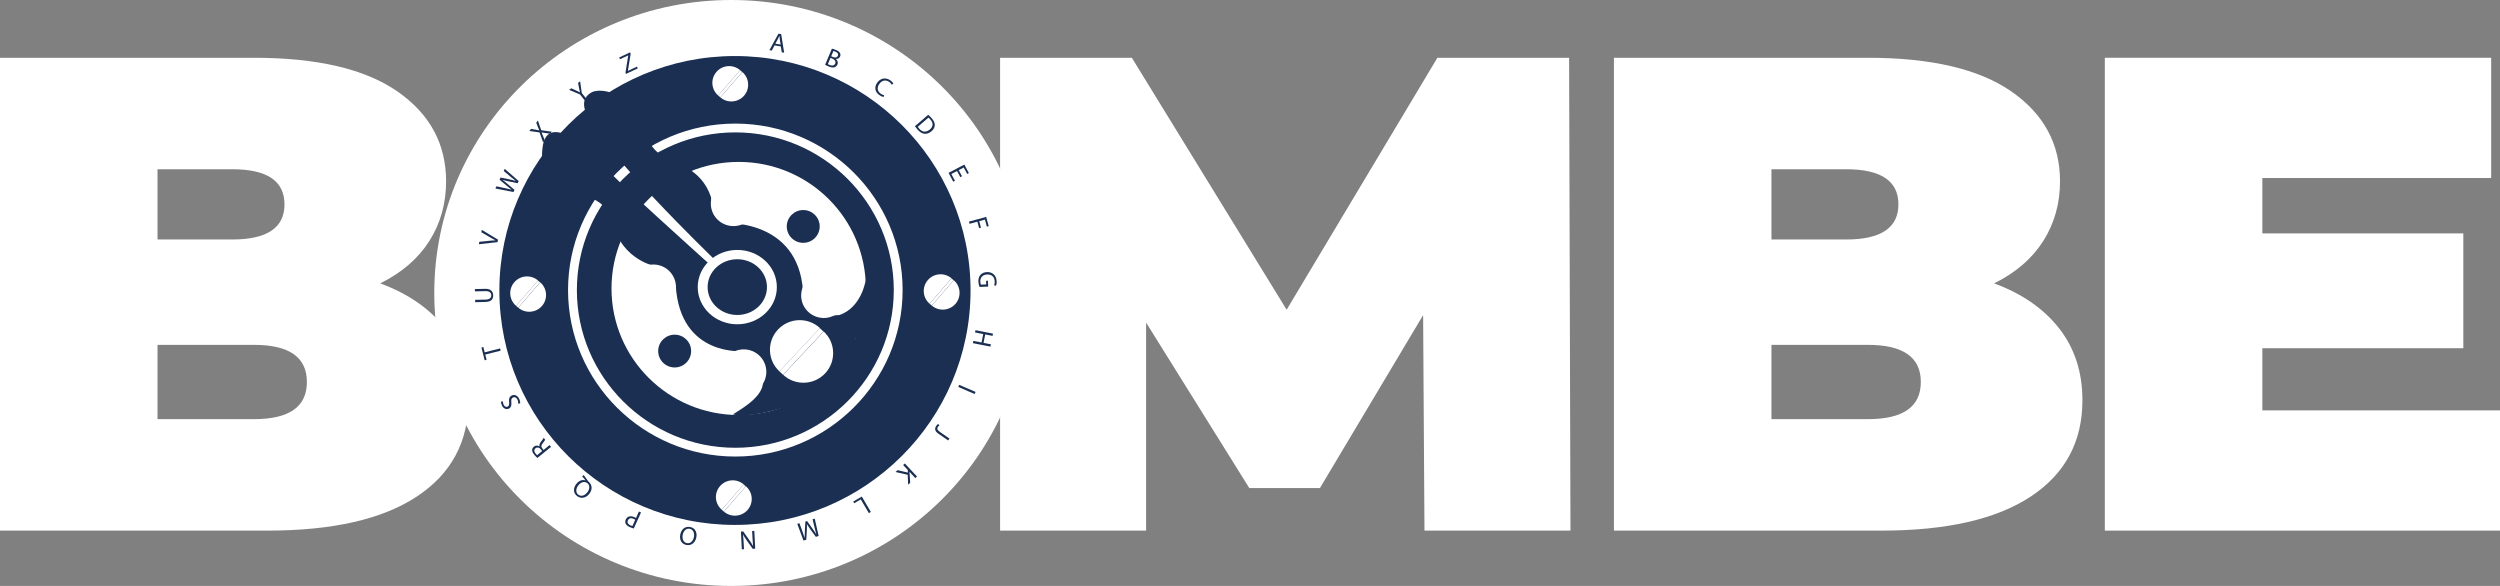 <svg width="128" height="30" viewBox="0 0 128 30" fill="none" xmlns="http://www.w3.org/2000/svg">
<rect x="0" y="0" width="128" height="30" fill="#808080" stroke="none"/>
<g clip-path="url(#clip0_17_2122)">
<path d="M37.439 30.001C45.835 30.001 52.642 23.285 52.642 15C52.642 6.716 45.835 0 37.439 0C29.042 0 22.235 6.716 22.235 15C22.235 23.285 29.042 30.001 37.439 30.001Z" fill="white"/>
<path d="M37.439 29.251C45.28 29.251 51.637 22.924 51.637 15.121C51.637 7.317 45.28 0.991 37.439 0.991C29.597 0.991 23.24 7.317 23.24 15.121C23.24 22.924 29.597 29.251 37.439 29.251Z" fill="white"/>
<path d="M37.63 26.876C44.292 26.876 49.692 21.502 49.692 14.873C49.692 8.243 44.292 2.869 37.63 2.869C30.968 2.869 25.568 8.243 25.568 14.873C25.568 21.502 30.968 26.876 37.63 26.876Z" fill="#1B2F52"/>
<path d="M37.649 23.375C32.926 23.375 29.084 19.551 29.084 14.851C29.084 10.152 32.927 6.328 37.649 6.328C42.371 6.328 46.214 10.152 46.214 14.851C46.214 19.551 42.371 23.375 37.649 23.375ZM37.649 6.778C33.175 6.778 29.536 10.401 29.536 14.852C29.536 19.304 33.175 22.926 37.649 22.926C42.123 22.926 45.762 19.304 45.762 14.852C45.762 10.401 42.123 6.778 37.649 6.778Z" fill="white"/>
<path d="M36.955 26.099C36.594 25.79 36.553 25.249 36.864 24.89C37.174 24.532 37.718 24.491 38.078 24.801" fill="white"/>
<path d="M38.189 24.896C38.55 25.205 38.59 25.746 38.281 26.105C37.97 26.463 37.426 26.504 37.066 26.195" fill="white"/>
<path d="M37.063 26.195L38.185 24.899L38.074 24.804L36.952 26.1L37.063 26.195Z" fill="white"/>
<path d="M47.595 15.549C47.234 15.24 47.194 14.699 47.505 14.341C47.814 13.982 48.358 13.942 48.719 14.251" fill="white"/>
<path d="M48.831 14.346C49.191 14.655 49.232 15.196 48.922 15.555C48.611 15.913 48.067 15.954 47.707 15.645" fill="white"/>
<path d="M47.705 15.646L48.826 14.35L48.715 14.255L47.594 15.551L47.705 15.646Z" fill="white"/>
<path d="M36.772 4.891C36.412 4.582 36.371 4.041 36.682 3.682C36.992 3.324 37.535 3.283 37.896 3.593" fill="white"/>
<path d="M38.007 3.688C38.367 3.997 38.408 4.538 38.098 4.897C37.787 5.255 37.243 5.296 36.883 4.986" fill="white"/>
<path d="M36.882 4.985L38.003 3.689L37.892 3.594L36.771 4.89L36.882 4.985Z" fill="white"/>
<path d="M26.423 15.659C26.063 15.35 26.022 14.809 26.333 14.45C26.644 14.092 27.187 14.052 27.547 14.361" fill="white"/>
<path d="M27.659 14.455C28.019 14.764 28.06 15.305 27.75 15.664C27.44 16.022 26.896 16.063 26.535 15.754" fill="white"/>
<path d="M26.532 15.753L27.653 14.457L27.542 14.363L26.421 15.658L26.532 15.753Z" fill="white"/>
<path d="M39.657 2.323L39.515 2.589L39.395 2.568L39.856 1.724L39.996 1.748L40.149 2.698L40.025 2.676L39.977 2.378L39.657 2.323ZM39.968 2.283L39.925 2.009C39.914 1.947 39.91 1.892 39.906 1.838H39.903C39.88 1.888 39.856 1.94 39.83 1.992L39.697 2.237L39.969 2.283L39.968 2.283Z" fill="#1B2F52"/>
<path d="M42.594 2.492C42.645 2.502 42.724 2.526 42.8 2.557C42.909 2.603 42.97 2.651 43.005 2.715C43.035 2.766 43.041 2.827 43.013 2.893C42.978 2.974 42.894 3.023 42.792 3.017V3.02C42.863 3.074 42.929 3.179 42.876 3.303C42.846 3.375 42.794 3.418 42.734 3.442C42.652 3.47 42.547 3.456 42.409 3.397C42.334 3.366 42.278 3.337 42.245 3.317L42.594 2.492H42.594ZM42.387 3.282C42.407 3.295 42.437 3.309 42.476 3.326C42.589 3.372 42.71 3.375 42.762 3.253C42.81 3.139 42.731 3.05 42.613 2.999L42.522 2.962L42.387 3.282V3.282ZM42.557 2.881L42.656 2.922C42.772 2.971 42.864 2.939 42.898 2.858C42.94 2.76 42.881 2.69 42.771 2.644C42.721 2.623 42.69 2.614 42.671 2.61L42.557 2.881H42.557Z" fill="#1B2F52"/>
<path d="M45.236 4.967C45.189 4.959 45.106 4.927 45.015 4.862C44.806 4.712 44.744 4.468 44.919 4.226C45.087 3.995 45.358 3.951 45.588 4.116C45.68 4.183 45.724 4.244 45.741 4.276L45.661 4.337C45.638 4.293 45.595 4.243 45.534 4.198C45.359 4.073 45.164 4.101 45.023 4.295C44.892 4.476 44.913 4.667 45.094 4.797C45.153 4.839 45.22 4.869 45.273 4.878L45.237 4.968L45.236 4.967Z" fill="#1B2F52"/>
<path d="M47.525 5.877C47.58 5.924 47.642 5.983 47.703 6.053C47.815 6.181 47.864 6.298 47.86 6.406C47.857 6.516 47.808 6.621 47.696 6.717C47.583 6.814 47.46 6.859 47.341 6.85C47.22 6.842 47.093 6.766 46.976 6.632C46.921 6.569 46.878 6.513 46.843 6.464L47.524 5.877H47.525ZM46.991 6.493C47.006 6.519 47.033 6.553 47.064 6.588C47.229 6.777 47.426 6.788 47.612 6.627C47.776 6.488 47.8 6.306 47.636 6.119C47.596 6.073 47.562 6.041 47.535 6.023L46.99 6.493H46.991Z" fill="#1B2F52"/>
<path d="M49.167 9.069L49 8.756L48.709 8.91L48.894 9.258L48.806 9.304L48.566 8.851L49.375 8.426L49.606 8.861L49.519 8.907L49.343 8.576L49.087 8.711L49.253 9.024L49.167 9.07V9.069Z" fill="#1B2F52"/>
<path d="M50.493 11.105L50.623 11.578L50.527 11.604L50.428 11.244L50.135 11.324L50.226 11.657L50.132 11.683L50.041 11.35L49.642 11.459L49.61 11.346L50.494 11.106L50.493 11.105Z" fill="#1B2F52"/>
<path d="M50.157 14.693C50.135 14.64 50.1 14.538 50.094 14.416C50.089 14.278 50.119 14.163 50.201 14.071C50.273 13.989 50.393 13.936 50.536 13.93C50.809 13.92 51.016 14.098 51.028 14.402C51.033 14.507 51.013 14.591 50.996 14.63L50.898 14.606C50.918 14.557 50.932 14.496 50.929 14.403C50.92 14.182 50.775 14.044 50.546 14.053C50.314 14.063 50.183 14.207 50.192 14.418C50.196 14.496 50.208 14.548 50.223 14.574L50.495 14.562L50.487 14.377L50.582 14.373L50.595 14.673L50.156 14.691L50.157 14.693Z" fill="#1B2F52"/>
<path d="M50.819 17.197L50.443 17.123L50.357 17.555L50.733 17.629L50.709 17.746L49.812 17.57L49.835 17.453L50.256 17.536L50.342 17.104L49.921 17.021L49.944 16.906L50.841 17.082L50.819 17.197Z" fill="#1B2F52"/>
<path d="M49.903 20.174L49.064 19.812L49.111 19.704L49.95 20.066L49.903 20.174Z" fill="#1B2F52"/>
<path d="M48.613 22.455L48.545 22.551L48.043 22.203C47.843 22.065 47.851 21.925 47.941 21.797C47.965 21.762 48.004 21.724 48.031 21.706L48.1 21.775C48.078 21.79 48.051 21.814 48.029 21.846C47.968 21.933 47.972 22.011 48.119 22.112L48.614 22.455H48.613Z" fill="#1B2F52"/>
<path d="M46.951 24.397L46.864 24.477L46.563 24.155L46.561 24.158C46.567 24.2 46.572 24.241 46.574 24.279L46.603 24.718L46.496 24.817L46.474 24.309L45.853 24.167L45.956 24.073L46.482 24.196L46.478 24.064L46.24 23.809L46.327 23.73L46.95 24.396L46.951 24.397Z" fill="#1B2F52"/>
<path d="M44.586 26.211L44.484 26.27L44.072 25.569L43.734 25.765L43.685 25.68L44.125 25.424L44.586 26.211Z" fill="#1B2F52"/>
<path d="M41.068 27.165C41.111 27.284 41.163 27.428 41.194 27.538H41.198C41.197 27.425 41.201 27.306 41.209 27.172L41.235 26.703L41.321 26.677L41.588 27.05C41.667 27.16 41.736 27.262 41.792 27.358H41.795C41.764 27.247 41.727 27.1 41.695 26.967L41.605 26.586L41.714 26.554L41.916 27.443L41.772 27.486L41.494 27.11C41.426 27.014 41.367 26.927 41.317 26.843H41.314C41.318 26.939 41.316 27.044 41.31 27.166L41.282 27.634L41.138 27.677L40.82 26.822L40.93 26.788L41.068 27.165Z" fill="#1B2F52"/>
<path d="M38.621 27.183L38.667 28.092L38.538 28.099L38.222 27.653C38.149 27.55 38.091 27.456 38.043 27.365L38.04 27.367C38.057 27.488 38.066 27.598 38.073 27.74L38.092 28.12L37.981 28.126L37.935 27.216L38.054 27.21L38.367 27.657C38.436 27.755 38.503 27.855 38.553 27.951L38.557 27.95C38.544 27.835 38.536 27.726 38.529 27.575L38.509 27.186L38.62 27.181L38.621 27.183Z" fill="#1B2F52"/>
<path d="M34.829 27.372C34.889 27.065 35.108 26.938 35.337 26.982C35.574 27.026 35.705 27.242 35.653 27.513C35.598 27.797 35.385 27.948 35.145 27.903C34.9 27.856 34.778 27.639 34.829 27.373V27.372ZM35.529 27.491C35.566 27.301 35.495 27.109 35.312 27.074C35.128 27.039 34.992 27.187 34.953 27.39C34.919 27.568 34.976 27.771 35.17 27.808C35.361 27.845 35.491 27.687 35.529 27.491Z" fill="#1B2F52"/>
<path d="M32.451 27.059C32.395 27.044 32.323 27.021 32.237 26.983C32.13 26.935 32.063 26.876 32.033 26.809C32.005 26.749 32.005 26.677 32.039 26.602C32.073 26.527 32.122 26.478 32.183 26.454C32.267 26.419 32.374 26.43 32.48 26.477C32.512 26.491 32.541 26.505 32.563 26.522L32.713 26.19L32.82 26.238L32.45 27.059H32.451ZM32.524 26.61C32.503 26.593 32.474 26.578 32.438 26.562C32.308 26.504 32.201 26.531 32.149 26.645C32.099 26.755 32.154 26.843 32.273 26.896C32.32 26.917 32.358 26.93 32.379 26.933L32.524 26.61Z" fill="#1B2F52"/>
<path d="M29.889 24.327C29.968 24.428 30.041 24.529 30.103 24.623C30.114 24.64 30.125 24.657 30.139 24.667C30.307 24.804 30.357 25.043 30.178 25.276C30 25.508 29.743 25.548 29.547 25.399C29.349 25.249 29.338 24.999 29.502 24.785C29.644 24.599 29.822 24.546 29.975 24.596L29.979 24.591C29.921 24.518 29.855 24.441 29.802 24.384L29.888 24.326L29.889 24.327ZM29.605 24.857C29.494 25.002 29.454 25.209 29.608 25.326C29.766 25.447 29.957 25.36 30.076 25.202C30.195 25.05 30.216 24.846 30.07 24.735C29.92 24.621 29.732 24.692 29.605 24.857Z" fill="#1B2F52"/>
<path d="M27.514 23.448C27.468 23.41 27.408 23.349 27.356 23.286C27.276 23.189 27.243 23.111 27.246 23.035C27.249 22.974 27.28 22.915 27.335 22.87C27.428 22.793 27.538 22.801 27.625 22.855L27.628 22.853C27.602 22.782 27.626 22.71 27.686 22.632C27.766 22.529 27.821 22.456 27.836 22.419L27.914 22.514C27.903 22.542 27.855 22.607 27.784 22.699C27.703 22.799 27.697 22.867 27.762 22.952L27.832 23.038L28.139 22.788L28.214 22.879L27.515 23.448H27.514ZM27.762 23.094L27.685 23.001C27.605 22.904 27.501 22.886 27.42 22.951C27.328 23.026 27.343 23.124 27.421 23.221C27.457 23.265 27.486 23.293 27.503 23.304L27.761 23.093L27.762 23.094Z" fill="#1B2F52"/>
<path d="M26.532 20.669C26.537 20.607 26.527 20.526 26.49 20.454C26.436 20.346 26.348 20.312 26.265 20.353C26.189 20.391 26.167 20.457 26.18 20.588C26.199 20.744 26.171 20.861 26.056 20.919C25.928 20.983 25.781 20.924 25.701 20.766C25.659 20.682 25.647 20.612 25.65 20.566L25.751 20.552C25.75 20.586 25.753 20.653 25.79 20.726C25.846 20.838 25.934 20.847 25.99 20.819C26.067 20.781 26.079 20.713 26.066 20.578C26.049 20.414 26.081 20.31 26.201 20.251C26.328 20.188 26.483 20.227 26.581 20.418C26.62 20.496 26.64 20.594 26.633 20.652L26.531 20.67L26.532 20.669Z" fill="#1B2F52"/>
<path d="M24.844 18.154L24.913 18.422L24.816 18.447L24.649 17.793L24.747 17.769L24.816 18.039L25.605 17.839L25.634 17.954L24.844 18.154Z" fill="#1B2F52"/>
<path d="M24.327 15.352L24.868 15.339C25.073 15.335 25.158 15.242 25.154 15.121C25.151 14.986 25.059 14.902 24.857 14.906L24.316 14.919L24.313 14.8L24.846 14.788C25.127 14.781 25.245 14.925 25.251 15.123C25.255 15.309 25.151 15.452 24.868 15.459L24.33 15.472L24.327 15.353V15.352Z" fill="#1B2F52"/>
<path d="M25.473 12.398L24.517 12.504L24.543 12.38L25.013 12.332C25.142 12.318 25.258 12.308 25.368 12.306V12.303C25.271 12.256 25.165 12.196 25.056 12.132L24.644 11.891L24.669 11.768L25.499 12.271L25.473 12.398Z" fill="#1B2F52"/>
<path d="M26.289 9.833L25.363 9.651L25.416 9.539L25.881 9.639C25.995 9.663 26.109 9.69 26.196 9.712V9.71C26.121 9.657 26.035 9.586 25.942 9.507L25.577 9.201L25.63 9.089L26.097 9.187C26.207 9.211 26.315 9.235 26.408 9.264V9.261C26.327 9.201 26.245 9.134 26.155 9.061L25.79 8.755L25.842 8.646L26.557 9.269L26.504 9.381L26.024 9.282C25.907 9.258 25.817 9.237 25.729 9.208V9.211C25.803 9.264 25.875 9.32 25.967 9.401L26.342 9.721L26.289 9.833Z" fill="#1B2F52"/>
<path d="M28.167 6.848L27.936 6.811C27.846 6.8 27.789 6.791 27.729 6.78L27.728 6.782C27.752 6.835 27.774 6.885 27.806 6.972L27.893 7.183L27.807 7.289L27.625 6.782L27.104 6.705L27.191 6.599L27.434 6.641C27.502 6.652 27.554 6.661 27.608 6.673L27.61 6.669C27.584 6.615 27.566 6.571 27.543 6.509L27.455 6.278L27.541 6.173L27.71 6.668L28.254 6.743L28.168 6.849L28.167 6.848Z" fill="#1B2F52"/>
<path d="M29.936 5.14L29.696 4.837L29.142 4.603L29.248 4.52L29.505 4.638C29.576 4.67 29.632 4.697 29.693 4.73L29.695 4.728C29.678 4.665 29.666 4.599 29.651 4.524L29.597 4.245L29.703 4.163L29.787 4.762L30.028 5.067L29.934 5.14H29.936Z" fill="#1B2F52"/>
<path d="M32.024 3.722L32.165 2.839L32.164 2.835L31.744 3.032L31.701 2.943L32.259 2.681L32.29 2.745L32.149 3.625L32.151 3.629L32.613 3.411L32.656 3.5L32.053 3.783L32.023 3.721L32.024 3.722Z" fill="#1B2F52"/>
<path d="M37.821 21.249C41.417 21.249 44.332 18.348 44.332 14.769C44.332 11.191 41.417 8.29 37.821 8.29C34.224 8.29 31.309 11.191 31.309 14.769C31.309 18.348 34.224 21.249 37.821 21.249Z" fill="white"/>
<path d="M37.541 21.224C37.433 21.203 39.112 20.442 39.058 19.551C39.021 18.947 38.739 18.327 38.087 17.975C38.087 17.975 34.824 18.311 34.599 14.617C34.486 14.617 34.036 13.609 33.53 13.609C33.361 13.609 31.621 13.143 31.31 11.109C31.362 11.072 30.829 10.083 29.48 9.915C29.48 9.915 27.639 9.114 27.757 7.795C27.783 7.517 27.793 6.389 28.963 6.888C29.283 7.023 29.683 7.612 30.999 8.573C30.999 8.741 36.232 13.442 36.232 13.442L36.57 13.274C36.57 13.274 30.493 7.397 29.987 5.718C29.987 5.718 29.649 5.047 30.325 4.71C30.325 4.71 30.999 4.374 32.181 5.215C32.181 5.215 32.687 5.719 32.855 6.222C32.855 6.222 32.968 7.673 34.431 8.291C34.487 8.352 35.893 8.574 36.4 10.084C36.4 10.084 36.569 11.259 37.243 11.428C37.243 11.428 41.126 11.259 41.126 15.29C41.126 15.29 41.464 16.297 42.982 16.129C44.074 15.753 44.331 14.438 44.32 14.287C44.349 15.213 44.87 16.09 44.784 16.461C44.69 16.867 43.876 17.199 43.827 17.306C43.822 17.318 43.818 17.327 43.815 17.334C43.763 17.445 44.204 17.805 44.152 17.898C43.896 18.354 43.291 19.114 42.616 19.785C42.389 20.011 41.505 20.3 40.401 20.786C38.818 21.274 38.032 21.324 37.541 21.226V21.224Z" fill="#1B2F52"/>
<path d="M41.126 12.433C41.592 12.433 41.969 12.057 41.969 11.594C41.969 11.13 41.592 10.754 41.126 10.754C40.66 10.754 40.282 11.13 40.282 11.594C40.282 12.057 40.66 12.433 41.126 12.433Z" fill="#1B2F52"/>
<path d="M34.543 18.814C35.009 18.814 35.386 18.438 35.386 17.975C35.386 17.511 35.009 17.135 34.543 17.135C34.077 17.135 33.699 17.511 33.699 17.975C33.699 18.438 34.077 18.814 34.543 18.814Z" fill="#1B2F52"/>
<path d="M37.749 16.603C38.868 16.603 39.775 15.751 39.775 14.7C39.775 13.649 38.868 12.797 37.749 12.797C36.631 12.797 35.724 13.649 35.724 14.7C35.724 15.751 36.631 16.603 37.749 16.603Z" fill="white"/>
<path d="M37.749 16.127C38.588 16.127 39.269 15.489 39.269 14.7C39.269 13.912 38.588 13.273 37.749 13.273C36.91 13.273 36.23 13.912 36.23 14.7C36.23 15.489 36.91 16.127 37.749 16.127Z" fill="#1B2F52"/>
<path d="M34.2 15.593C33.783 16.075 33.053 16.129 32.569 15.714C32.085 15.299 32.031 14.572 32.447 14.091" fill="white"/>
<path d="M32.575 13.944C32.993 13.462 33.724 13.408 34.207 13.822C34.691 14.238 34.745 14.965 34.329 15.446" fill="white"/>
<path d="M34.328 15.449L32.578 13.951L32.45 14.099L34.199 15.598L34.328 15.449Z" fill="white"/>
<path d="M38.428 11.177C38.01 11.658 37.281 11.712 36.796 11.297C36.312 10.883 36.258 10.156 36.675 9.674" fill="white"/>
<path d="M36.802 9.527C37.219 9.045 37.95 8.991 38.433 9.405C38.917 9.821 38.971 10.548 38.555 11.029" fill="white"/>
<path d="M38.554 11.031L36.804 9.533L36.676 9.681L38.425 11.18L38.554 11.031Z" fill="white"/>
<path d="M43.052 15.882C42.635 16.363 41.905 16.417 41.421 16.002C40.937 15.588 40.883 14.861 41.299 14.379" fill="white"/>
<path d="M41.427 14.231C41.845 13.75 42.575 13.696 43.059 14.11C43.543 14.525 43.597 15.252 43.181 15.734" fill="white"/>
<path d="M43.18 15.736L41.431 14.237L41.302 14.386L43.052 15.884L43.18 15.736Z" fill="white"/>
<path d="M38.829 19.938C38.411 20.419 37.682 20.473 37.197 20.058C36.713 19.644 36.659 18.917 37.075 18.435" fill="white"/>
<path d="M37.203 18.288C37.62 17.806 38.351 17.752 38.834 18.166C39.318 18.581 39.373 19.308 38.956 19.79" fill="white"/>
<path d="M38.957 19.793L37.207 18.294L37.079 18.442L38.828 19.941L38.957 19.793Z" fill="white"/>
<path d="M39.907 19.015C39.291 18.445 39.257 17.487 39.831 16.874C40.403 16.262 41.367 16.227 41.983 16.797" fill="white"/>
<path d="M42.172 16.972C42.788 17.541 42.822 18.501 42.25 19.113C41.678 19.726 40.713 19.76 40.097 19.19" fill="white"/>
<path d="M40.093 19.188L42.162 16.975L41.973 16.8L39.903 19.013L40.093 19.188Z" fill="white"/>
<path d="M22.806 16.826C23.593 17.84 23.987 19.062 23.987 20.492C23.987 22.614 23.107 24.256 21.345 25.42C19.584 26.585 17.035 27.167 13.697 27.167H6.10352e-05V2.958H13.002C16.246 2.958 18.697 3.534 20.354 4.686C22.011 5.839 22.84 7.372 22.84 9.286C22.84 10.416 22.555 11.431 21.988 12.33C21.42 13.229 20.58 13.956 19.468 14.509C20.905 15.04 22.017 15.812 22.806 16.827V16.826ZM8.065 8.665V12.262H11.89C13.674 12.262 14.566 11.662 14.566 10.464C14.566 9.265 13.674 8.665 11.89 8.665H8.065V8.665ZM15.713 19.558C15.713 18.291 14.809 17.656 13.002 17.656H8.065V21.461H13.002C14.809 21.461 15.713 20.827 15.713 19.558Z" fill="white"/>
<path d="M72.933 27.167L72.864 16.135L67.58 24.989H63.964L58.68 16.516V27.168H51.205V2.958H57.95L65.876 15.858L73.594 2.958H80.338L80.408 27.167H72.933Z" fill="white"/>
<path d="M105.438 16.826C106.226 17.84 106.62 19.062 106.62 20.492C106.62 22.614 105.739 24.256 103.978 25.42C102.216 26.585 99.667 27.167 96.33 27.167H82.633V2.958H95.634C98.879 2.958 101.329 3.534 102.987 4.686C104.643 5.839 105.473 7.372 105.473 9.286C105.473 10.416 105.188 11.431 104.621 12.33C104.053 13.229 103.213 13.956 102.101 14.509C103.538 15.04 104.65 15.812 105.438 16.827V16.826ZM90.698 8.665V12.262H94.522C96.306 12.262 97.199 11.662 97.199 10.464C97.199 9.265 96.306 8.665 94.522 8.665H90.698V8.665ZM98.346 19.558C98.346 18.291 97.442 17.656 95.634 17.656H90.698V21.461H95.634C97.442 21.461 98.346 20.827 98.346 19.558Z" fill="white"/>
<path d="M128 21.011V27.167H107.767V2.958H127.548V9.114H115.832V11.95H126.122V17.829H115.832V21.011H128V21.011Z" fill="white"/>
</g>
<defs>
<clipPath id="clip0_17_2122">
<rect width="128" height="30" fill="white"/>
</clipPath>
</defs>
</svg>
